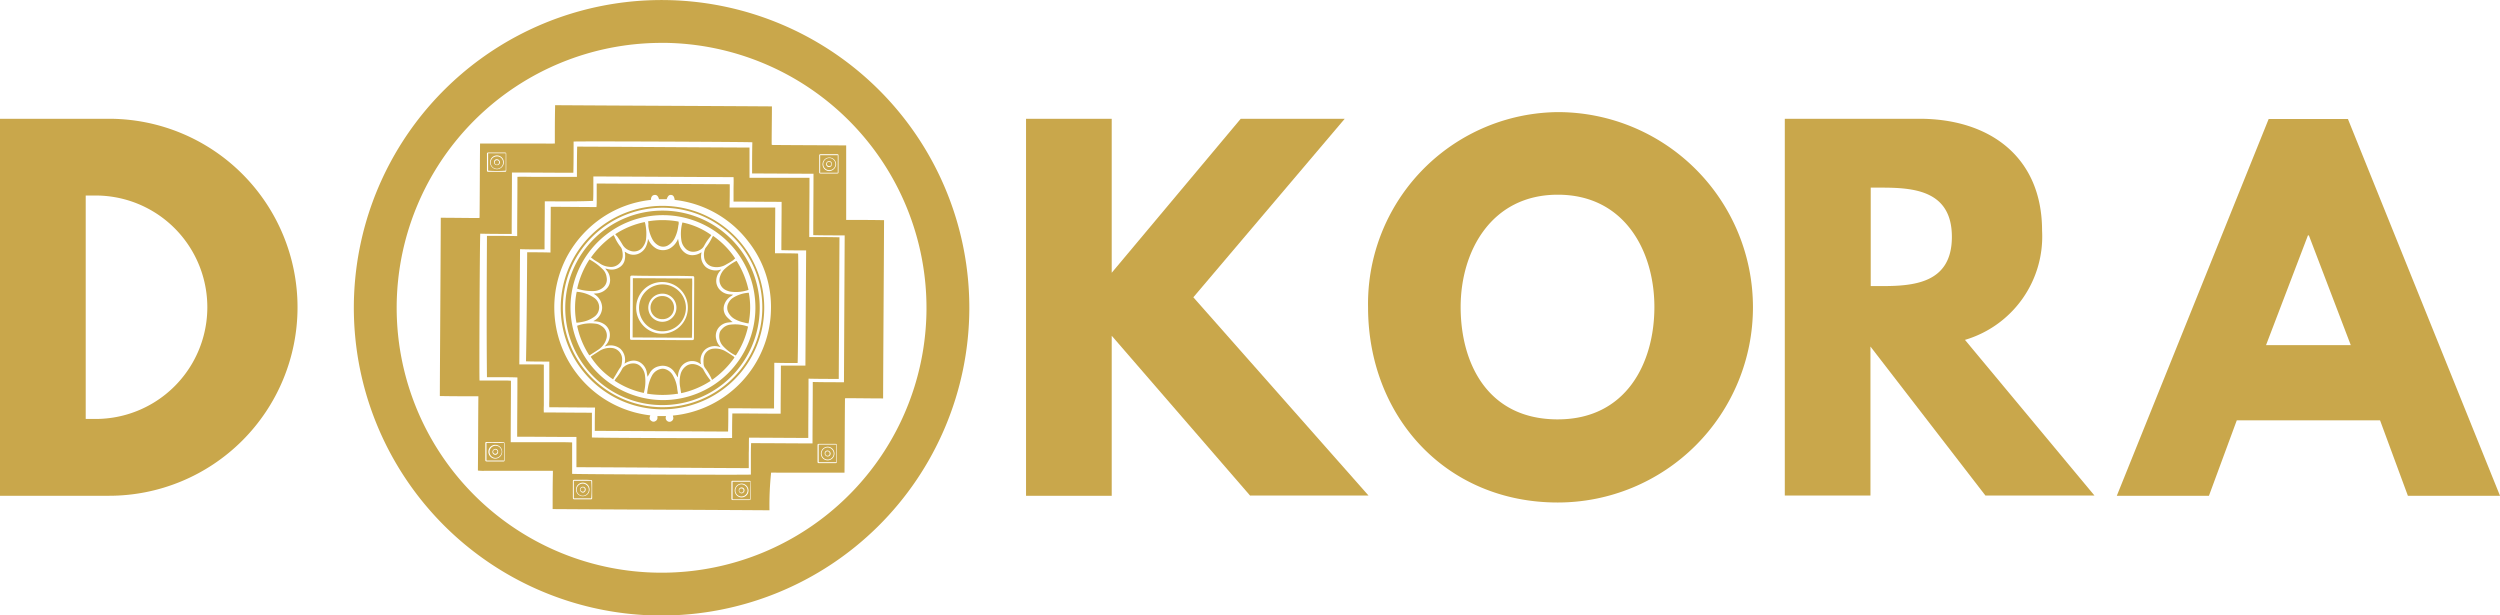 <svg xmlns="http://www.w3.org/2000/svg" viewBox="0 0 142.163 35">
  <defs>
    <style>
      .cls-1 {
        fill: #c9a74b;
      }
    </style>
  </defs>
  <g id="logo" transform="translate(-157.8 -254.898)">
    <g id="XMLID_40_" transform="translate(216.146 261.273)">
      <path id="XMLID_50_" class="cls-1" d="M601.649,326.238l-7.877-9.1v9.1H588.9V304.8h4.872v8.757l7.336-8.757h5.914l-8.608,10.151,9.961,11.274h-6.727Z" transform="translate(-588.9 -304.421)"/>
      <path id="XMLID_47_" class="cls-1" d="M743.387,302a11.1,11.1,0,0,1,0,22.2c-6.334,0-10.787-4.859-10.787-11.112A10.9,10.9,0,0,1,743.387,302Zm0,17.473c3.884,0,5.495-3.194,5.495-6.388s-1.705-6.388-5.495-6.388c-3.763,0-5.522,3.194-5.522,6.388S739.394,319.473,743.387,319.473Z" transform="translate(-713.151 -302)"/>
      <path id="XMLID_44_" class="cls-1" d="M915.36,304.8c3.966,0,6.97,2.152,6.97,6.361a6.129,6.129,0,0,1-4.385,6.212l7.363,8.851h-6.2l-6.537-8.472v8.472H907.7V304.8Zm-2.206,9.515c1.841,0,4.047-.135,4.047-2.8s-2.206-2.8-4.047-2.8h-.568v5.6Z" transform="translate(-864.553 -304.421)"/>
      <path id="XMLID_41_" class="cls-1" d="M1068.99,326.325h-5.238l-1.583-4.29h-8.147l-1.583,4.29H1047.2l8.635-21.425h4.507Zm-10.868-14.806h-.054l-2.382,6.239h4.818Z" transform="translate(-985.173 -304.508)"/>
    </g>
    <g id="XMLID_36_" transform="translate(157.8 261.652)">
      <path id="XMLID_37_" class="cls-1" d="M164,304.8a10.719,10.719,0,1,1,0,21.438h-6.2V304.8Zm-.568,17.067a6.353,6.353,0,0,0,0-12.7h-.758v12.7Z" transform="translate(-157.8 -304.8)"/>
    </g>
    <g id="XMLID_640_" transform="translate(177.925 254.898)">
      <path id="XMLID_641_" class="cls-1" d="M323.9,289.9a17.5,17.5,0,1,1,17.594-17.4A17.519,17.519,0,0,1,323.9,289.9Zm.176-32.563a15.064,15.064,0,1,0,14.982,15.145A15.076,15.076,0,0,0,324.079,257.334Z" transform="translate(-306.498 -254.898)"/>
    </g>
    <g id="XMLID_255_" transform="translate(182.811 260.88)">
      <path id="XMLID_622_" class="cls-1" d="M361.345,322.135c-4.114-.027-8.215-.041-12.33-.068v-.135c0-.636,0-1.272.014-1.908v-.135h-3.844a2.21,2.21,0,0,1-.42-.014c.014-1.408.014-2.815.027-4.223h-.054c-.717,0-1.421,0-2.138-.014.014-3.384.041-6.767.054-10.137.717,0,1.421.014,2.138.014a.147.147,0,0,0,.068-.014c.014-1.408.014-2.815.027-4.223h3.4c.284,0,.555.014.853,0v-.149c0-.623,0-1.259.014-1.881V299.1c4.114.027,8.215.041,12.33.068,0,.7-.014,1.421-.014,2.125a.147.147,0,0,0,.014.068c1.408.014,2.8.014,4.223.027v4.236h.054c.7,0,1.394,0,2.1.014-.014,3.384-.041,6.767-.054,10.137-.7,0-1.394-.014-2.1-.014a.147.147,0,0,0-.068.014c-.014,1.408-.014,2.8-.027,4.223h-3.8a3.544,3.544,0,0,0-.379,0v.054A17.657,17.657,0,0,0,361.345,322.135Zm4.236-7.281c.014-2.788.027-5.563.041-8.351-.6,0-1.191,0-1.787-.014,0-1.164.014-2.328.014-3.492-1.177,0-2.328-.014-3.492-.014,0-.6,0-1.191.014-1.773-.162-.027-10.083-.068-10.164-.041,0,.582,0,1.177-.014,1.773-1.164,0-2.328-.014-3.492-.014,0,1.164-.014,2.328-.014,3.492-.6,0-1.191,0-1.787-.014-.027.149-.068,8.256-.041,8.351h1.421a3.3,3.3,0,0,1,.365.014c0,1.164-.014,2.328-.014,3.492h2.612c.284,0,.582,0,.88.014v1.786c.189.027,10.083.068,10.164.041v-.893c0-.3,0-.6.014-.893,1.164,0,2.314.014,3.492.014,0-1.164.014-2.328.014-3.492C364.39,314.854,364.972,314.854,365.581,314.854Zm-.853-12.966h-.447c-.095,0-.108.014-.108.095v.907c0,.081.014.095.095.095h.907c.081,0,.095-.014.095-.095v-.907c0-.095-.014-.095-.108-.095Zm.447,17.026v-.46c0-.081-.014-.095-.095-.095h-.907c-.081,0-.095.014-.095.081v.92c0,.068.014.095.081.095h.92c.081,0,.095-.014.095-.095Zm-19.34-17.121h-.46c-.081,0-.095.014-.095.081v.92c0,.068.014.095.081.095h.92c.081,0,.095-.014.095-.095v-.907c0-.081-.014-.095-.108-.095Zm4.886,18.61h-.46c-.081,0-.095.014-.095.095v.907c0,.081.014.108.095.108h.907c.081,0,.095-.014.095-.095v-.907c0-.081-.014-.095-.095-.095C351,320.4,350.856,320.4,350.72,320.4Zm9.014.054h-.46c-.081,0-.095.014-.095.081v.92c0,.068.014.095.081.095h.92c.081,0,.095-.014.095-.095v-.907c0-.081-.014-.095-.095-.095Zm-13.994-2.206h-.46c-.081,0-.095.014-.095.095v.907c0,.095.014.095.095.108h.907c.081,0,.095-.014.095-.095v-.907c0-.081-.014-.095-.108-.095C346.038,318.251,345.889,318.251,345.74,318.251Z" transform="translate(-342.6 -299.1)"/>
      <path id="XMLID_619_" class="cls-1" d="M362.3,321.575c.582,0,1.137,0,1.719.014,0-1.123.014-2.233.014-3.37.284-.014.568,0,.839,0h2.544c0-.582,0-1.15.014-1.719,3.275.014,6.523.041,9.8.054v1.719h3.411c0,1.123-.014,2.247-.014,3.37.582,0,1.15,0,1.719.014-.014,2.693-.027,5.373-.041,8.053-.568,0-1.137,0-1.719-.014,0,1.123-.014,2.247-.014,3.37-1.123,0-2.233-.014-3.37-.014-.014.3,0,.582-.014.866v.866c-3.275-.014-6.523-.041-9.8-.054v-1.719c-1.123,0-2.233-.014-3.37-.014,0-1.123.014-2.247.014-3.37-.3-.014-.582-.014-.866-.014H362.3C362.273,326.935,362.287,324.269,362.3,321.575Zm3.289-1.962c0,.92-.014,1.827-.014,2.734-.474,0-.934,0-1.394-.014-.014,2.193-.027,4.372-.041,6.551h1.042a3.182,3.182,0,0,1,.352.014v2.328a3.8,3.8,0,0,0,0,.392c.92,0,1.814.014,2.734.014v1.408c.189.027,7.877.054,7.972.027,0-.46,0-.92.014-1.394.92,0,1.827.014,2.747.014,0-.92.014-1.827.014-2.734h1.394c.014-2.193.027-4.358.041-6.551-.474,0-.934,0-1.408-.014,0-.92.014-1.827.014-2.747-.92,0-1.827-.014-2.734-.014v-.7c0-.23.014-.46,0-.69l-7.972-.041v.69c0,.23,0,.46-.014.7C367.4,319.626,366.5,319.613,365.589,319.613Z" transform="translate(-359.62 -314.145)"/>
      <path id="XMLID_616_" class="cls-1" d="M378.868,335.911c.447,0,.88,0,1.326.014,0-.866.014-1.732.014-2.6.866,0,1.732.014,2.6.014a2.948,2.948,0,0,0,.014-.338v-1l7.566.041c0,.447,0,.88-.014,1.326h2.6c0,.88-.014,1.732-.014,2.6.447,0,.88,0,1.313.014.027.095,0,6.063-.027,6.226-.433,0-.88,0-1.326-.014,0,.88-.014,1.732-.014,2.6-.866,0-1.732-.014-2.6-.014,0,.447,0,.893-.014,1.326l-7.579-.041c0-.447,0-.88.014-1.326-.866,0-1.732-.014-2.6-.014-.014-.176,0-.352,0-.528v-2.071c-.447,0-.88,0-1.326-.014C378.841,340.066,378.854,338,378.868,335.911Zm7.038-2.978a6.082,6.082,0,0,0-2.761,1,6.266,6.266,0,0,0-1.99,2.179,6.165,6.165,0,0,0,.514,6.672,6.137,6.137,0,0,0,4.2,2.4c-.014.027-.014.054-.027.081a.193.193,0,0,0,.081.23.2.2,0,0,0,.244.014.209.209,0,0,0,.108-.217v-.068h.487c0,.027-.014.041-.014.068a.218.218,0,0,0,.108.23.2.2,0,0,0,.23-.014.206.206,0,0,0,.081-.244.586.586,0,0,0-.014-.068,6.169,6.169,0,0,0,5.576-5.942,6.009,6.009,0,0,0-1.272-3.938,6.121,6.121,0,0,0-4.2-2.382c-.027-.189-.081-.271-.2-.284s-.189.054-.257.244h-.433c-.054-.189-.135-.257-.257-.244S385.905,332.758,385.905,332.934Z" transform="translate(-373.901 -327.547)"/>
      <path id="XMLID_613_" class="cls-1" d="M404.971,347.219a5.786,5.786,0,1,1-5.738-5.82A5.791,5.791,0,0,1,404.971,347.219Zm-11.45-.068a5.671,5.671,0,1,0,5.711-5.644A5.672,5.672,0,0,0,393.521,347.152Z" transform="translate(-386.524 -335.675)"/>
      <path id="XMLID_610_" class="cls-1" d="M395.3,348.793a5.529,5.529,0,1,1,5.481,5.576A5.513,5.513,0,0,1,395.3,348.793Zm5.508,5.292a5.258,5.258,0,1,0-5.211-5.332A5.28,5.28,0,0,0,400.808,354.085Z" transform="translate(-388.167 -337.316)"/>
      <path id="XMLID_607_" class="cls-1" d="M410.186,363.05c-.027-.108-.041-.2-.054-.284a.827.827,0,0,0-.365-.528.727.727,0,0,0-.379-.108.941.941,0,0,0-.514.176.858.858,0,0,0-.244-.853.882.882,0,0,0-.88-.122,1.308,1.308,0,0,1,.095-.122.848.848,0,0,0,.189-.636.728.728,0,0,0-.365-.541,1,1,0,0,0-.474-.135.231.231,0,0,1-.095-.014.865.865,0,0,0,.5-.771.931.931,0,0,0-.487-.785c.041,0,.081-.014.122-.014a.894.894,0,0,0,.677-.338.694.694,0,0,0,.135-.514.82.82,0,0,0-.189-.46,1.1,1.1,0,0,1-.081-.108c.054.014.081.014.122.027a.813.813,0,0,0,.663-.081.646.646,0,0,0,.325-.447,1.038,1.038,0,0,0,.014-.352c0-.027-.014-.054-.014-.095a.221.221,0,0,1,.081.041.741.741,0,0,0,.731.054.826.826,0,0,0,.379-.365,1.324,1.324,0,0,0,.122-.392.122.122,0,0,1,.014-.068,1.089,1.089,0,0,0,.487.555.833.833,0,0,0,.717,0,1.091,1.091,0,0,0,.5-.568c.014.095.027.149.041.217a.886.886,0,0,0,.392.609.681.681,0,0,0,.365.108A.884.884,0,0,0,413.2,356c.014-.014.027-.014.054-.027a.835.835,0,0,0,.244.839.9.9,0,0,0,.866.135.422.422,0,0,1-.054.081.861.861,0,0,0-.217.663.745.745,0,0,0,.135.338.846.846,0,0,0,.663.338c.041,0,.095.014.162.014-.041.027-.068.054-.095.068a.907.907,0,0,0-.42.528.7.7,0,0,0,.149.663c.068.081.162.149.244.23a.573.573,0,0,0,.095.068c-.108.014-.189.014-.271.027a.814.814,0,0,0-.555.325.753.753,0,0,0-.108.636.869.869,0,0,0,.162.338,1.1,1.1,0,0,1,.081.108.857.857,0,0,0-.866.122.826.826,0,0,0-.244.839.218.218,0,0,1-.095-.054.759.759,0,0,0-.758-.041.769.769,0,0,0-.352.365,1,1,0,0,0-.108.393.2.2,0,0,1-.014.081.828.828,0,0,1-.054-.081,2.309,2.309,0,0,0-.2-.3.8.8,0,0,0-.812-.244.776.776,0,0,0-.528.392Q410.267,362.908,410.186,363.05Zm.853-5.738c-.555,0-1.11,0-1.665-.014h-.081c-.068,0-.095.027-.095.095v.095c0,1.083-.014,2.179-.014,3.262v.095c0,.095.027.108.108.108h.054c1.1,0,2.206.014,3.3.014.162,0,.176,0,.176-.176,0-1.1.014-2.193.014-3.289v-.095a.078.078,0,0,0-.081-.081h-.095C412.135,357.311,411.593,357.311,411.038,357.311Z" transform="translate(-398.37 -347.607)"/>
      <path id="XMLID_606_" class="cls-1" d="M400.3,365.565a5.021,5.021,0,0,1,.7-1.665,3.2,3.2,0,0,1,.8.609.781.781,0,0,1,.176.406.591.591,0,0,1-.2.582.864.864,0,0,1-.5.2,2.808,2.808,0,0,1-.947-.122A.047.047,0,0,0,400.3,365.565Z" transform="translate(-392.491 -355.13)"/>
      <path id="XMLID_605_" class="cls-1" d="M400.3,390.862c.014-.014.014-.014.027-.014a2.181,2.181,0,0,1,1.015-.108.678.678,0,0,1,.325.122.635.635,0,0,1,.284.771,1.1,1.1,0,0,1-.406.555c-.149.108-.311.2-.474.311a.45.45,0,0,1-.081.041A4.9,4.9,0,0,1,400.3,390.862Z" transform="translate(-392.491 -378.316)"/>
      <path id="XMLID_604_" class="cls-1" d="M430.1,347.456a4.964,4.964,0,0,1,1.732.014.436.436,0,0,1-.014.23,2.026,2.026,0,0,1-.189.677.985.985,0,0,1-.42.46.545.545,0,0,1-.5,0,.865.865,0,0,1-.365-.365,2.061,2.061,0,0,1-.23-.758A.823.823,0,0,0,430.1,347.456Z" transform="translate(-418.258 -340.852)"/>
      <path id="XMLID_582_" class="cls-1" d="M461.763,366.151a2.17,2.17,0,0,1-1.056.095,1.15,1.15,0,0,1-.23-.081.635.635,0,0,1-.325-.8.985.985,0,0,1,.23-.379,2.955,2.955,0,0,1,.7-.487A5.064,5.064,0,0,1,461.763,366.151Z" transform="translate(-444.209 -355.649)"/>
      <path id="XMLID_581_" class="cls-1" d="M431.459,411.243a5.482,5.482,0,0,1-1.759,0,3.189,3.189,0,0,1,.054-.379,2.212,2.212,0,0,1,.217-.636.753.753,0,0,1,.514-.392.512.512,0,0,1,.2,0,.756.756,0,0,1,.5.406,1.868,1.868,0,0,1,.217.636A3.4,3.4,0,0,0,431.459,411.243Z" transform="translate(-417.912 -394.839)"/>
      <path id="XMLID_580_" class="cls-1" d="M460.927,392.886H460.9a2.335,2.335,0,0,1-.717-.541.824.824,0,0,1-.189-.7.44.44,0,0,1,.135-.244.723.723,0,0,1,.46-.257,2.219,2.219,0,0,1,1.029.108A4.813,4.813,0,0,1,460.927,392.886Z" transform="translate(-444.091 -378.662)"/>
      <path id="XMLID_579_" class="cls-1" d="M406.1,354.972a5.218,5.218,0,0,1,1.286-1.272.549.549,0,0,1,.068.122,2.534,2.534,0,0,0,.338.555.423.423,0,0,1,.068.135,1.153,1.153,0,0,1,.041.433.672.672,0,0,1-.771.555,1.1,1.1,0,0,1-.541-.2c-.095-.068-.2-.122-.3-.189C406.222,355.067,406.168,355.013,406.1,354.972Z" transform="translate(-397.506 -346.31)"/>
      <path id="XMLID_578_" class="cls-1" d="M416.3,348.89a4.8,4.8,0,0,1,1.678-.69c.014.027.014.054.027.081a2.713,2.713,0,0,1,.041.934.949.949,0,0,1-.162.379.62.62,0,0,1-.758.23.765.765,0,0,1-.42-.352,5.359,5.359,0,0,0-.3-.46A.877.877,0,0,1,416.3,348.89Z" transform="translate(-406.325 -341.555)"/>
      <path id="XMLID_577_" class="cls-1" d="M407.272,402.853A4.425,4.425,0,0,1,406,401.567a1.034,1.034,0,0,1,.149-.108c.108-.068.23-.149.338-.217a1.125,1.125,0,0,1,.69-.176.642.642,0,0,1,.609.65,1.836,1.836,0,0,1-.027.271.515.515,0,0,1-.108.23c-.108.162-.2.338-.311.514C407.313,402.772,407.3,402.813,407.272,402.853Z" transform="translate(-397.419 -387.262)"/>
      <path id="XMLID_576_" class="cls-1" d="M417.665,409.249a4.755,4.755,0,0,1-1.665-.7.777.777,0,0,0,.054-.095,3.2,3.2,0,0,0,.379-.568c.014-.027.027-.041.041-.068a.83.83,0,0,1,.677-.244.566.566,0,0,1,.352.189.859.859,0,0,1,.23.5A2.462,2.462,0,0,1,417.665,409.249Z" transform="translate(-406.066 -392.886)"/>
      <path id="XMLID_575_" class="cls-1" d="M445.568,349.117a.571.571,0,0,0-.068.095,2.757,2.757,0,0,0-.352.528.743.743,0,0,1-.095.122.792.792,0,0,1-.487.2.6.6,0,0,1-.5-.217.826.826,0,0,1-.2-.406,2.458,2.458,0,0,1,.054-1.042A4.271,4.271,0,0,1,445.568,349.117Z" transform="translate(-430.126 -341.728)"/>
      <path id="XMLID_574_" class="cls-1" d="M445.138,408.8a4.973,4.973,0,0,1-1.678.7c-.027-.135-.041-.271-.068-.406a1.769,1.769,0,0,1,.041-.7.831.831,0,0,1,.271-.406.61.61,0,0,1,.5-.135.877.877,0,0,1,.46.23.135.135,0,0,1,.054.068,3.483,3.483,0,0,0,.392.6C445.111,408.756,445.111,408.769,445.138,408.8Z" transform="translate(-429.736 -393.124)"/>
      <path id="XMLID_573_" class="cls-1" d="M454.083,354a4.742,4.742,0,0,1,1.259,1.286.773.773,0,0,0-.108.095,3.526,3.526,0,0,1-.379.23,1.033,1.033,0,0,1-.771.149.623.623,0,0,1-.514-.6.825.825,0,0,1,.054-.406.218.218,0,0,1,.054-.095,3.062,3.062,0,0,0,.352-.568A.777.777,0,0,1,454.083,354Z" transform="translate(-438.546 -346.57)"/>
      <path id="XMLID_572_" class="cls-1" d="M455.124,401.863a5.164,5.164,0,0,1-1.272,1.272.406.406,0,0,1-.054-.108,3.381,3.381,0,0,0-.338-.555.461.461,0,0,1-.095-.3,1.308,1.308,0,0,1,.014-.325.606.606,0,0,1,.568-.487,1.119,1.119,0,0,1,.663.149c.149.081.3.189.447.284C455.083,401.809,455.1,401.836,455.124,401.863Z" transform="translate(-438.368 -387.516)"/>
      <path id="XMLID_571_" class="cls-1" d="M399.492,379.259a4.526,4.526,0,0,1,.014-1.759,1.965,1.965,0,0,1,.988.338.658.658,0,0,1-.014,1.1,1.621,1.621,0,0,1-.65.271A2.524,2.524,0,0,1,399.492,379.259Z" transform="translate(-391.723 -366.889)"/>
      <path id="XMLID_570_" class="cls-1" d="M464.575,377.9a4.442,4.442,0,0,1-.014,1.746,1.742,1.742,0,0,1-.257-.054,1.816,1.816,0,0,1-.514-.189.886.886,0,0,1-.379-.392.574.574,0,0,1,0-.514.791.791,0,0,1,.23-.284A1.873,1.873,0,0,1,464.575,377.9Z" transform="translate(-447.007 -367.235)"/>
      <path id="XMLID_567_" class="cls-1" d="M426.97,375.184c-1.137,0-2.247-.014-3.37-.014,0-1.123.014-2.247.014-3.37,1.123,0,2.233.014,3.37.014.014.284,0,.555,0,.839v1.692C426.984,374.615,426.984,374.886,426.97,375.184Zm-1.678-3.167a1.469,1.469,0,1,0,1.448,1.475A1.447,1.447,0,0,0,425.292,372.017Z" transform="translate(-412.637 -361.961)"/>
      <path id="XMLID_564_" class="cls-1" d="M427.626,377.066a1.333,1.333,0,1,1,1.34-1.326A1.337,1.337,0,0,1,427.626,377.066Zm.8-1.34a.791.791,0,0,0-.8-.8.8.8,0,1,0,.8.8Z" transform="translate(-414.972 -364.209)"/>
      <path id="XMLID_563_" class="cls-1" d="M431.877,379.3a.653.653,0,0,1,.65.663.644.644,0,0,1-.663.65.657.657,0,1,1,.014-1.313Z" transform="translate(-419.209 -368.446)"/>
      <path id="XMLID_560_" class="cls-1" d="M502.4,321.1v-1h1v1Zm.907-.487a.386.386,0,1,0-.392.392A.411.411,0,0,0,503.307,320.614Z" transform="translate(-480.772 -317.258)"/>
      <path id="XMLID_557_" class="cls-1" d="M501.8,441.7h1v1h-1Zm.122.514a.386.386,0,1,0,.392-.392A.39.39,0,0,0,501.922,442.214Z" transform="translate(-480.254 -422.4)"/>
      <path id="XMLID_554_" class="cls-1" d="M362.9,319.3h1v.988a6.181,6.181,0,0,1-1,0Zm.5.122a.392.392,0,1,0,.393.392A.393.393,0,0,0,363.4,319.422Z" transform="translate(-360.153 -316.566)"/>
      <path id="XMLID_469_" class="cls-1" d="M398.9,457.9v-1h.988a6.155,6.155,0,0,1,0,1Zm.122-.5a.386.386,0,1,0,.392-.392A.39.39,0,0,0,399.022,457.4Z" transform="translate(-391.28 -435.543)"/>
      <path id="XMLID_466_" class="cls-1" d="M466.6,458.3h-1v-1h1.015C466.6,457.625,466.6,457.963,466.6,458.3Zm-.487-.108a.392.392,0,1,0-.392-.392A.393.393,0,0,0,466.114,458.193Z" transform="translate(-448.953 -435.889)"/>
      <path id="XMLID_463_" class="cls-1" d="M363.2,441.963h-1v-1c.325-.014.663,0,1,0Zm-.108-.5a.392.392,0,1,0-.392.392A.393.393,0,0,0,363.093,441.462Z" transform="translate(-359.547 -421.757)"/>
      <path id="XMLID_460_" class="cls-1" d="M504.39,321.652a.345.345,0,1,1-.338-.352A.347.347,0,0,1,504.39,321.652Zm-.352-.176a.169.169,0,0,0-.014.338.156.156,0,0,0,.162-.162A.145.145,0,0,0,504.038,321.476Z" transform="translate(-481.896 -318.295)"/>
      <path id="XMLID_457_" class="cls-1" d="M503.69,443.252a.345.345,0,1,1-.338-.352A.356.356,0,0,1,503.69,443.252Zm-.352-.176a.156.156,0,0,0-.162.162.177.177,0,0,0,.162.176.171.171,0,0,0,.176-.176A.188.188,0,0,0,503.338,443.076Z" transform="translate(-481.291 -423.438)"/>
      <path id="XMLID_454_" class="cls-1" d="M364.7,320.933a.352.352,0,1,1-.352-.338A.338.338,0,0,1,364.7,320.933Zm-.352-.176a.156.156,0,0,0-.162.162.169.169,0,1,0,.338.014A.189.189,0,0,0,364.352,320.757Z" transform="translate(-361.104 -317.685)"/>
      <path id="XMLID_451_" class="cls-1" d="M400.79,458.452a.345.345,0,1,1-.338-.352A.347.347,0,0,1,400.79,458.452Zm-.176-.014a.162.162,0,1,0-.325,0,.179.179,0,0,0,.176.176A.187.187,0,0,0,400.614,458.438Z" transform="translate(-392.318 -436.581)"/>
      <path id="XMLID_448_" class="cls-1" d="M467.485,458.752a.347.347,0,0,1-.352.338.338.338,0,0,1-.338-.352.347.347,0,0,1,.352-.338A.356.356,0,0,1,467.485,458.752Zm-.176-.014a.162.162,0,0,0-.325,0,.168.168,0,0,0,.162.176A.177.177,0,0,0,467.309,458.738Z" transform="translate(-449.985 -436.84)"/>
      <path id="XMLID_445_" class="cls-1" d="M363.819,442.885a.346.346,0,1,1,.365-.325A.365.365,0,0,1,363.819,442.885Zm.014-.514a.177.177,0,0,0-.176.162.168.168,0,0,0,.162.176.165.165,0,0,0,.162-.162A.158.158,0,0,0,363.833,442.37Z" transform="translate(-360.666 -422.827)"/>
      <path id="XMLID_444_" class="cls-1" d="M505.457,323.022a.121.121,0,0,1-.122.122.134.134,0,0,1-.135-.122.121.121,0,0,1,.122-.122A.125.125,0,0,1,505.457,323.022Z" transform="translate(-483.193 -319.679)"/>
      <path id="XMLID_260_" class="cls-1" d="M504.832,444.635a.121.121,0,0,1-.122.122.124.124,0,0,1-.122-.135.121.121,0,0,1,.122-.122A.124.124,0,0,1,504.832,444.635Z" transform="translate(-482.663 -424.821)"/>
      <path id="XMLID_259_" class="cls-1" d="M365.822,322.2a.121.121,0,0,1,.122.122.134.134,0,0,1-.122.135.121.121,0,0,1-.122-.122A.118.118,0,0,1,365.822,322.2Z" transform="translate(-362.574 -319.074)"/>
      <path id="XMLID_258_" class="cls-1" d="M401.944,459.822a.121.121,0,0,1-.122.122.131.131,0,0,1-.122-.122.125.125,0,0,1,.135-.122A.111.111,0,0,1,401.944,459.822Z" transform="translate(-393.701 -437.964)"/>
      <path id="XMLID_257_" class="cls-1" d="M468.4,460.222a.121.121,0,0,1,.122-.122c.068,0,.135.054.122.122a.122.122,0,0,1-.244,0Z" transform="translate(-451.374 -438.31)"/>
      <path id="XMLID_256_" class="cls-1" d="M365,443.922a.121.121,0,0,1,.122-.122.119.119,0,0,1,.122.108.134.134,0,0,1-.122.135A.121.121,0,0,1,365,443.922Z" transform="translate(-361.968 -424.216)"/>
    </g>
  </g>
</svg>
